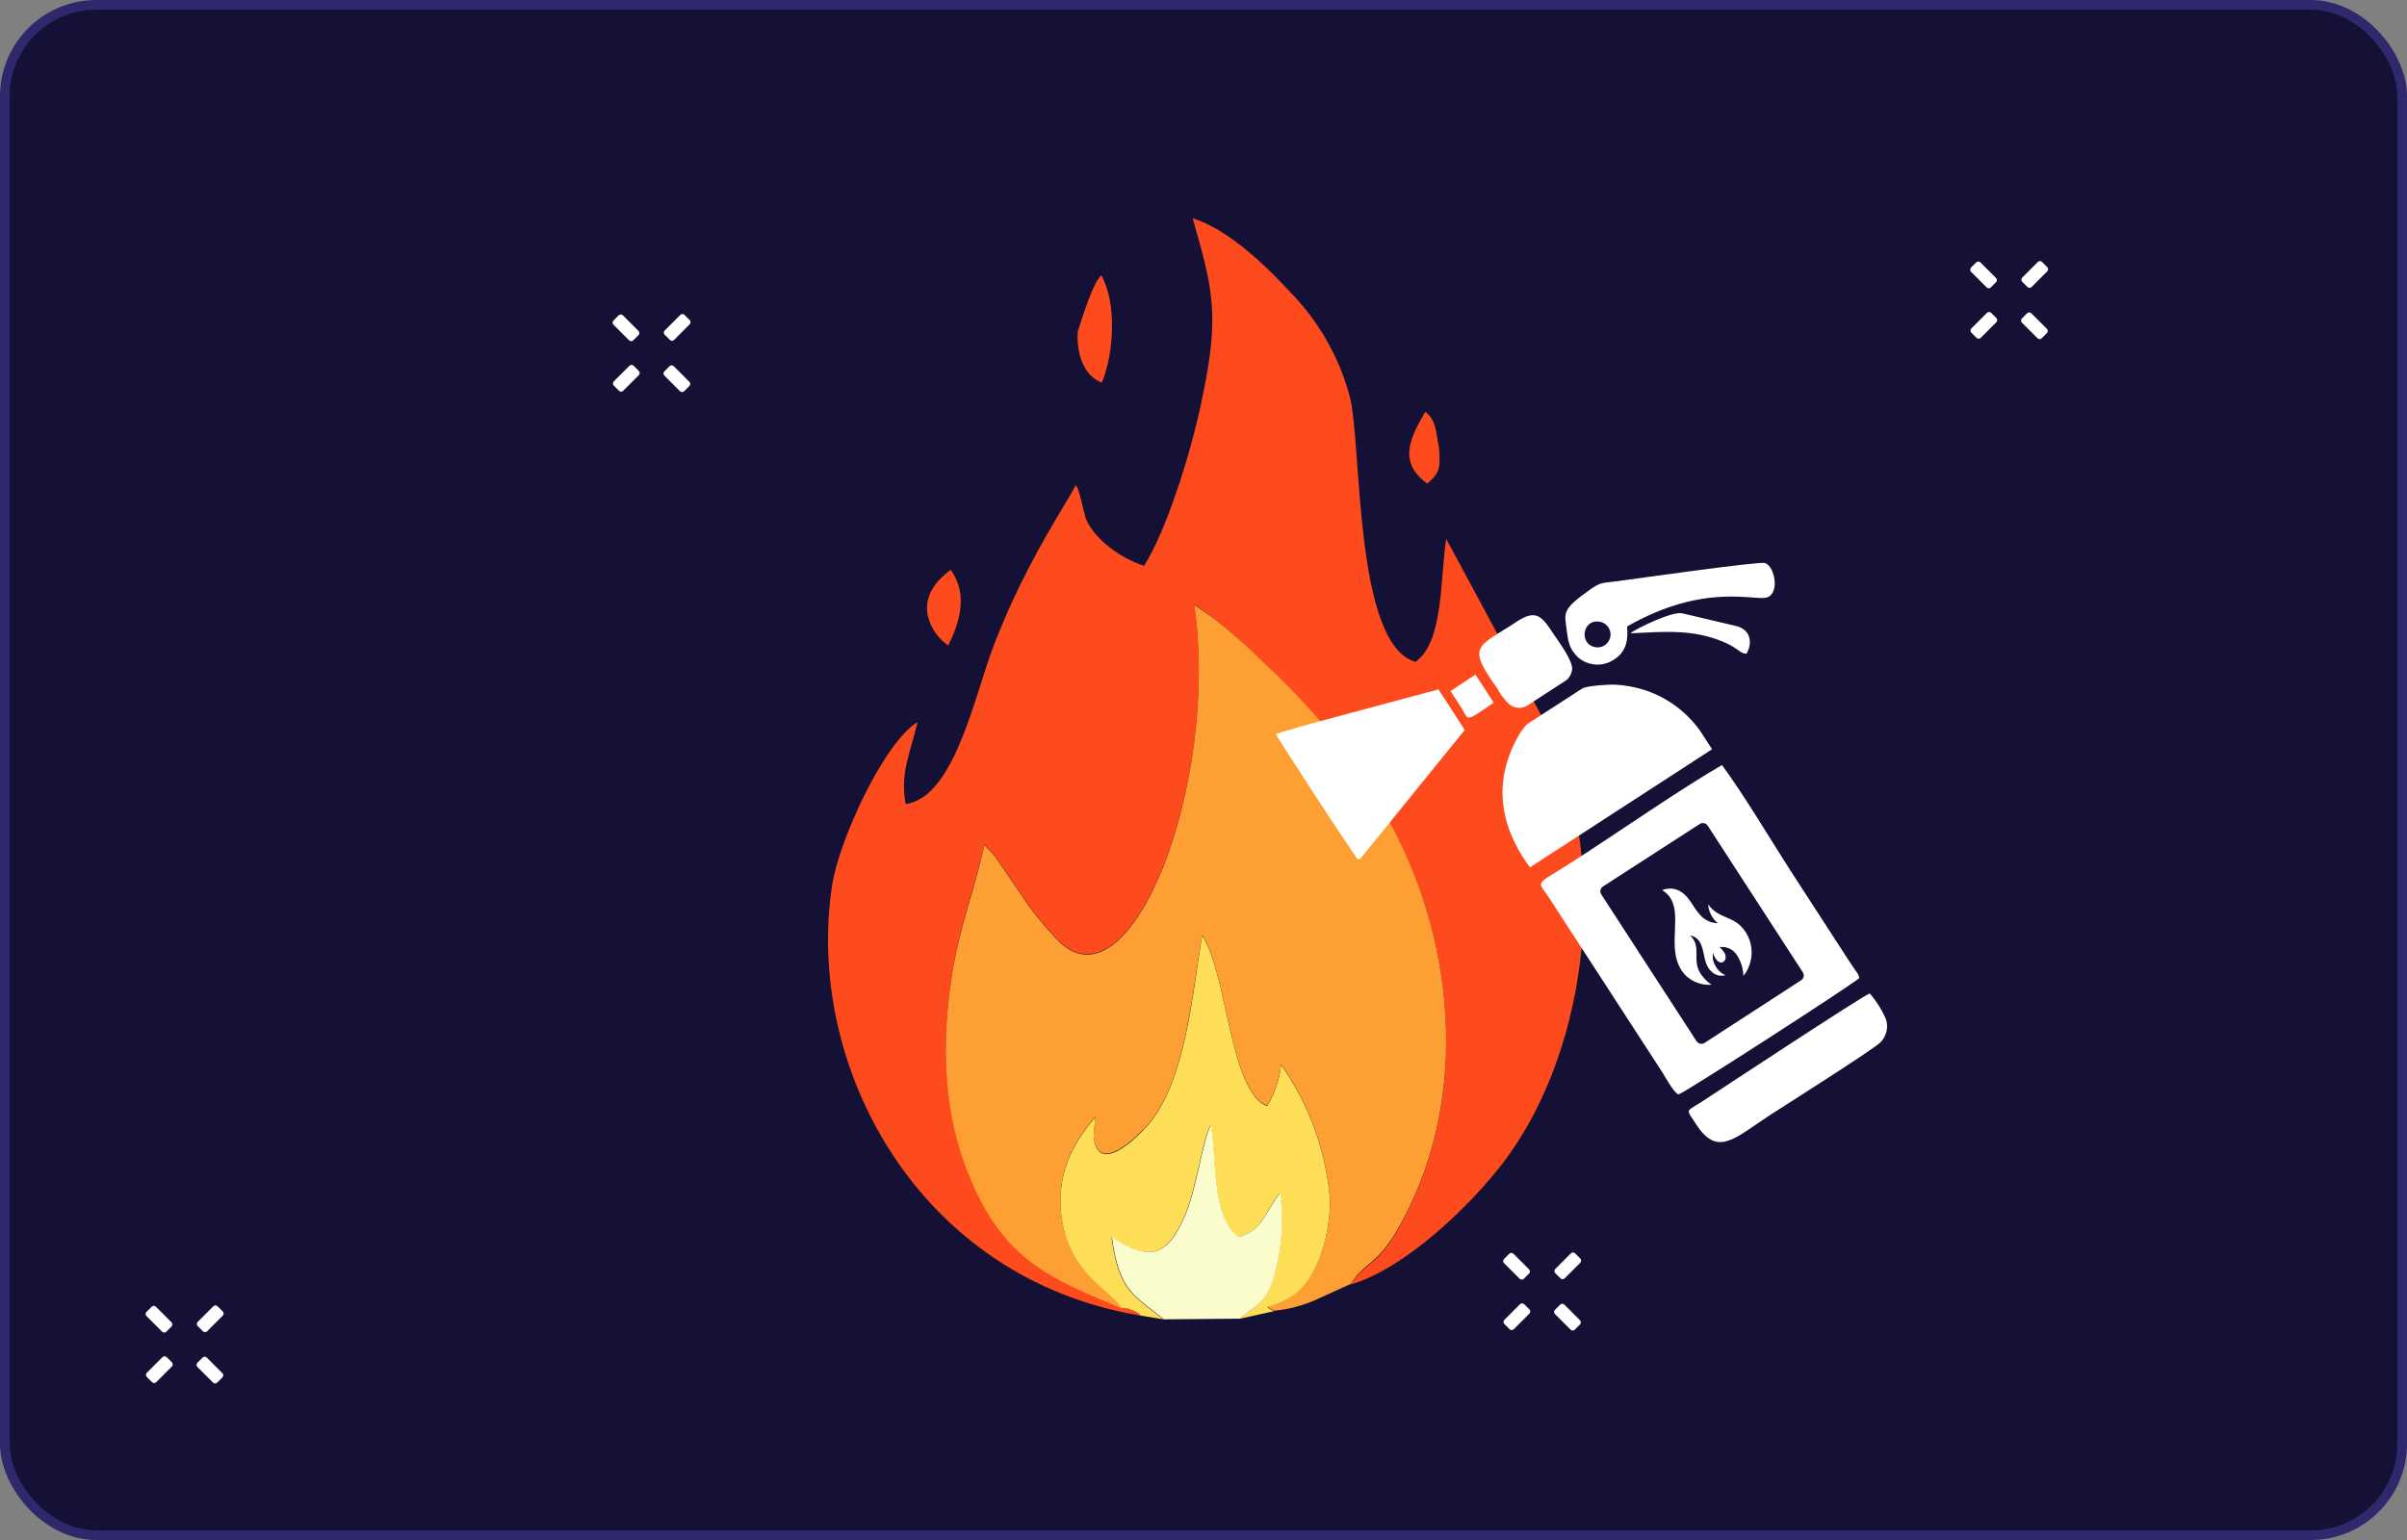 <svg width="500" height="320" viewBox="0 0 500 320" fill="none" xmlns="http://www.w3.org/2000/svg">
<rect x="0" y="0" width="500" height="320" fill="#808080" stroke="none"/>
<rect x="1" y="1" width="498" height="318" rx="19" fill="#151136" stroke="#2F286C" stroke-width="2"/>
<path d="M143.203 80.209L142.12 81.291C141.881 81.531 141.493 81.531 141.254 81.291L138.005 78.043C137.766 77.804 137.766 77.416 138.005 77.177L139.088 76.094C139.328 75.855 139.715 75.855 139.955 76.094L143.203 79.342C143.442 79.582 143.442 79.969 143.203 80.209Z" fill="white"/>
<path d="M46.203 286.209L45.12 287.291C44.881 287.531 44.493 287.531 44.254 287.291L41.005 284.043C40.766 283.804 40.766 283.416 41.005 283.177L42.088 282.094C42.328 281.854 42.715 281.854 42.955 282.094L46.203 285.342C46.442 285.582 46.442 285.969 46.203 286.209Z" fill="white"/>
<path d="M425.203 69.209L424.12 70.291C423.881 70.531 423.493 70.531 423.254 70.291L420.005 67.043C419.766 66.804 419.766 66.416 420.005 66.177L421.088 65.094C421.328 64.855 421.715 64.855 421.955 65.094L425.203 68.342C425.442 68.582 425.442 68.969 425.203 69.209Z" fill="white"/>
<path d="M328.203 275.209L327.12 276.291C326.881 276.531 326.493 276.531 326.254 276.291L323.005 273.043C322.766 272.804 322.766 272.416 323.005 272.177L324.088 271.094C324.327 270.854 324.715 270.854 324.955 271.094L328.203 274.342C328.442 274.582 328.442 274.969 328.203 275.209Z" fill="white"/>
<path d="M142.188 65.433L143.271 66.516C143.51 66.755 143.51 67.143 143.271 67.382L140.023 70.631C139.783 70.87 139.395 70.87 139.156 70.631L138.073 69.548C137.834 69.309 137.834 68.921 138.073 68.682L141.322 65.433C141.561 65.194 141.949 65.194 142.188 65.433Z" fill="white"/>
<path d="M45.188 271.433L46.271 272.516C46.51 272.755 46.51 273.143 46.271 273.382L43.023 276.631C42.783 276.87 42.395 276.87 42.156 276.631L41.073 275.548C40.834 275.309 40.834 274.921 41.073 274.682L44.322 271.433C44.561 271.194 44.949 271.194 45.188 271.433Z" fill="white"/>
<path d="M424.188 54.433L425.271 55.516C425.51 55.755 425.51 56.143 425.271 56.382L422.023 59.631C421.783 59.87 421.395 59.87 421.156 59.631L420.073 58.548C419.834 58.309 419.834 57.921 420.073 57.682L423.322 54.433C423.561 54.194 423.949 54.194 424.188 54.433Z" fill="white"/>
<path d="M327.188 260.433L328.271 261.516C328.51 261.755 328.51 262.143 328.271 262.382L325.022 265.631C324.783 265.87 324.395 265.87 324.156 265.631L323.073 264.548C322.834 264.309 322.834 263.921 323.073 263.682L326.322 260.433C326.561 260.194 326.949 260.194 327.188 260.433Z" fill="white"/>
<path d="M132.631 69.636L131.548 70.719C131.309 70.958 130.921 70.958 130.682 70.719L127.433 67.471C127.194 67.231 127.194 66.844 127.433 66.604L128.516 65.521C128.755 65.282 129.143 65.282 129.382 65.521L132.631 68.77C132.87 69.009 132.87 69.397 132.631 69.636Z" fill="white"/>
<path d="M35.631 275.636L34.548 276.719C34.309 276.958 33.921 276.958 33.682 276.719L30.433 273.471C30.194 273.231 30.194 272.844 30.433 272.604L31.516 271.521C31.755 271.282 32.143 271.282 32.382 271.521L35.631 274.77C35.87 275.009 35.87 275.397 35.631 275.636Z" fill="white"/>
<path d="M414.631 58.636L413.548 59.719C413.309 59.958 412.921 59.958 412.682 59.719L409.433 56.471C409.194 56.231 409.194 55.843 409.433 55.604L410.516 54.521C410.755 54.282 411.143 54.282 411.382 54.521L414.631 57.77C414.87 58.009 414.87 58.397 414.631 58.636Z" fill="white"/>
<path d="M317.631 264.636L316.548 265.719C316.309 265.958 315.921 265.958 315.682 265.719L312.433 262.471C312.194 262.231 312.194 261.844 312.433 261.604L313.516 260.521C313.755 260.282 314.143 260.282 314.382 260.521L317.631 263.77C317.87 264.009 317.87 264.397 317.631 264.636Z" fill="white"/>
<path d="M131.617 76.004L132.7 77.087C132.939 77.326 132.939 77.714 132.7 77.953L129.451 81.202C129.212 81.441 128.824 81.441 128.585 81.202L127.502 80.119C127.263 79.88 127.263 79.492 127.502 79.253L130.751 76.004C130.99 75.765 131.378 75.765 131.617 76.004Z" fill="white"/>
<path d="M34.617 282.004L35.7 283.087C35.939 283.326 35.939 283.714 35.7 283.953L32.452 287.202C32.212 287.441 31.824 287.441 31.585 287.202L30.502 286.119C30.263 285.88 30.263 285.492 30.502 285.253L33.751 282.004C33.99 281.765 34.378 281.765 34.617 282.004Z" fill="white"/>
<path d="M413.617 65.004L414.7 66.087C414.939 66.326 414.939 66.714 414.7 66.953L411.451 70.202C411.212 70.441 410.824 70.441 410.585 70.202L409.502 69.119C409.263 68.88 409.263 68.492 409.502 68.253L412.751 65.004C412.99 64.765 413.378 64.765 413.617 65.004Z" fill="white"/>
<path d="M316.617 271.004L317.7 272.087C317.939 272.326 317.939 272.714 317.7 272.953L314.451 276.202C314.212 276.441 313.824 276.441 313.585 276.202L312.502 275.119C312.263 274.88 312.263 274.492 312.502 274.253L315.751 271.004C315.99 270.765 316.378 270.765 316.617 271.004Z" fill="white"/>
<path fill-rule="evenodd" clip-rule="evenodd" d="M236.975 273.375C236.503 272.857 235.901 272.474 235.232 272.265C233.389 271.572 235.232 272.265 233.092 271.77C220.829 266.52 210.804 262.914 203.593 249.006C196.381 235.098 195.232 219.685 197.55 203.677C199.155 192.701 202.404 184.875 204.464 175.485L205.475 176.515C205.935 176.981 206.372 177.47 206.782 177.981L212.072 185.747C214.411 189.313 217.106 192.632 220.116 195.653C234.915 209.917 253.399 163.003 248.09 125.599L252.191 128.55C255.804 131.443 259.251 134.539 262.513 137.822C267.22 142.134 271.623 146.768 275.688 151.691L286.465 167.104C301.443 191.691 305.683 224.657 292.587 251.324C287.396 261.904 285.356 261.428 281.829 265.192L280.621 266.896C292.032 263.548 305.801 250.195 312.597 241.141C330.428 217.188 334.529 177.545 320.898 150.007L300.413 111.968C299.145 120.19 299.898 133.503 294.013 137.525C281.156 133.86 282.939 91.72 280.363 82.33C278.148 74.108 273.841 66.599 267.862 60.537C263.563 55.881 255.539 47.818 247.753 45.341C252.112 60.636 253.479 65.648 249.358 84.529C247.119 94.871 242.325 110.106 237.669 117.575C233.092 116.129 227.327 112.206 225.524 107.669L224.335 102.993C223.801 101.309 224.118 101.824 223.424 100.794C222.671 102.974 213.261 116.228 206.465 134.038C202.503 144.241 198.323 165.737 188.12 167.065C186.911 160.487 189.189 156.267 190.596 150.046C183.602 154.306 174.311 174.553 172.865 183.905C167.099 221.111 190.358 265.688 236.975 273.375Z" fill="#FD4B1D"/>
<path fill-rule="evenodd" clip-rule="evenodd" d="M233.092 271.77C229.823 267.491 222.671 264.737 220.69 253.939C218.927 244.331 223.008 237.179 227.604 231.988C227.376 233.384 227.237 234.794 227.188 236.208C228.08 244.271 236.163 236.208 238.362 233.791C246.406 224.598 247.654 205.856 249.714 194.286C255.024 202.409 255.42 226.758 263.226 229.729C264.805 227.114 265.799 224.187 266.138 221.151C266.277 221.329 266.436 221.587 266.535 221.725C266.634 221.864 266.792 222.141 266.911 222.3C272.132 230.126 275.332 239.125 276.223 248.491C276.658 255.742 273.766 265.648 268.694 269.036C263.622 272.424 261.8 270.66 264.613 272.364C267.545 272.099 270.414 271.363 273.112 270.185L280.621 266.777L281.829 265.074C285.356 261.25 287.396 261.725 292.587 251.205C305.683 224.539 301.443 191.572 286.465 166.985L275.688 151.572C271.623 146.649 267.22 142.016 262.513 137.704C259.247 134.461 255.801 131.405 252.191 128.551L248.09 125.698C253.399 163.102 234.915 210.017 220.116 195.752C217.106 192.731 214.411 189.412 212.072 185.846L206.782 178.08C206.372 177.569 205.935 177.08 205.475 176.614L204.464 175.584C202.483 184.975 199.155 192.8 197.55 203.776C195.232 219.764 196.282 234.94 203.494 249.105C210.705 263.271 220.73 266.619 232.993 271.869" fill="#FE9F33"/>
<path fill-rule="evenodd" clip-rule="evenodd" d="M233.092 271.77C235.173 272.186 233.389 271.572 235.232 272.265C235.901 272.474 236.503 272.857 236.975 273.375L241.651 274.147C235.707 269.273 232.399 268.501 230.893 257.109C238.818 262.201 242.325 261.071 245.99 252.889C248.407 247.441 249.714 237.159 251.458 233.731C252.805 240.745 251.458 252.632 257.203 257.05C262.097 255.901 262.671 251.978 265.861 247.897C266.601 253.187 266.298 258.572 264.969 263.746C263.345 270.68 261.483 270.759 257.421 274.048L264.613 272.463C261.8 270.759 263.642 272.463 268.694 269.135C273.746 265.806 276.619 255.841 276.223 248.59C275.332 239.224 272.132 230.225 266.911 222.399C266.792 222.24 266.614 221.963 266.535 221.824C266.455 221.686 266.277 221.428 266.138 221.25C265.799 224.286 264.805 227.213 263.226 229.828C255.42 226.857 255.024 202.508 249.714 194.385C247.733 205.955 246.406 224.697 238.362 233.89C236.163 236.406 228.08 244.37 227.188 236.307C227.237 234.893 227.376 233.483 227.604 232.087C223.008 237.277 218.927 244.43 220.69 254.038C222.671 264.776 229.823 267.53 233.092 271.869" fill="#FDDE56"/>
<path fill-rule="evenodd" clip-rule="evenodd" d="M241.651 274.148L257.5 274.009C261.562 270.72 263.444 270.641 265.049 263.707C266.377 258.532 266.68 253.148 265.94 247.857C262.75 251.939 262.176 255.782 257.282 257.01C251.497 252.592 252.884 240.705 251.537 233.692C249.794 237.119 248.486 247.402 246.069 252.85C242.404 261.092 238.897 262.161 230.972 257.07C232.478 268.462 235.787 269.234 241.73 274.108" fill="#FBFCCB"/>
<path fill-rule="evenodd" clip-rule="evenodd" d="M228.892 79.437C231.309 73.771 232.102 63.172 228.793 57.228C227.05 58.536 224.692 66.48 223.88 68.877C223.583 73.474 225.088 78.07 228.892 79.516" fill="#FD4B1D"/>
<path fill-rule="evenodd" clip-rule="evenodd" d="M196.975 134.117C199.293 129.422 201.195 123.558 197.491 118.407C189.031 124.588 193.528 131.146 195.906 133.305L196.975 134.117Z" fill="#FD4B1D"/>
<path fill-rule="evenodd" clip-rule="evenodd" d="M296.47 100.477C298.867 98.496 299.283 97.486 298.947 93.187C298.253 89.957 298.491 87.481 296.074 85.539C293.162 90.69 290.13 95.861 296.47 100.477Z" fill="#FD4B1D"/>
<path fill-rule="evenodd" clip-rule="evenodd" d="M356.827 191.817C356.244 191.34 355.766 190.748 355.422 190.077C355.078 189.407 354.876 188.672 354.829 187.92C357.213 191.232 360.339 190.047 362.708 193.816C363.343 194.844 363.73 196.007 363.836 197.212C363.943 198.416 363.767 199.629 363.322 200.753C363.048 201.489 362.652 202.175 362.151 202.78C362.115 201.296 361.676 199.851 360.881 198.598C360.52 197.965 359.977 197.456 359.323 197.135C358.669 196.814 357.934 196.697 357.213 196.799C357.667 197.207 358.048 197.69 358.34 198.227C358.854 199.525 357.741 200.553 356.77 199.654C356.318 199.205 356.006 198.635 355.871 198.012C355.768 198.472 355.758 198.947 355.842 199.41C355.925 199.873 356.1 200.315 356.356 200.71C356.8 201.58 357.539 202.263 358.44 202.637C356.342 203.194 354.686 201.624 354.158 199.34C353.63 197.056 353.501 194.872 351.075 194.372C353.644 196.842 351.303 199.311 353.316 202.423C353.922 203.272 354.665 204.015 355.514 204.621C354.523 204.693 353.528 204.553 352.596 204.211C351.663 203.869 350.813 203.333 350.104 202.637C346.05 198.355 349.076 191.717 347.477 187.592C347.07 186.481 346.287 185.547 345.265 184.951C347.906 184.023 349.804 185.28 351.217 187.407C352.63 189.533 353.73 191.689 356.827 191.846M353.059 171.234L332.989 184.195C332.722 184.367 332.535 184.638 332.468 184.949C332.401 185.259 332.46 185.584 332.632 185.851L352.416 216.355C352.591 216.619 352.862 216.803 353.172 216.87C353.481 216.937 353.804 216.88 354.072 216.712L374.142 203.694C374.409 203.521 374.596 203.25 374.663 202.939C374.73 202.629 374.671 202.305 374.499 202.038L354.715 171.533C354.533 171.276 354.258 171.1 353.948 171.044C353.638 170.988 353.319 171.056 353.059 171.234ZM332.09 129.167C332.45 129.196 332.8 129.298 333.12 129.465C333.44 129.633 333.723 129.864 333.952 130.144C334.181 130.424 334.35 130.747 334.451 131.094C334.552 131.441 334.582 131.805 334.538 132.163C334.495 132.522 334.38 132.868 334.199 133.182C334.019 133.495 333.777 133.768 333.488 133.986C333.2 134.203 332.87 134.36 332.519 134.447C332.169 134.534 331.804 134.549 331.447 134.491C327.979 133.949 328.678 128.725 332.09 129.167ZM362.822 135.805C361.523 135.933 361.152 134.677 357.941 133.349C351.517 130.694 345.722 131.265 338.699 131.594C339.384 130.88 347.263 126.955 349.433 127.44L360.296 129.995C364.164 130.751 363.85 134.12 362.808 135.805H362.822ZM337.985 130.181C338.256 133.035 337.785 135.491 335.273 137.046C334.136 137.815 332.775 138.181 331.406 138.085C330.037 137.989 328.74 137.438 327.722 136.518C326.294 135.005 325.837 134.077 325.495 131.28C324.995 127.24 324.267 126.797 330.291 122.515C332.546 120.916 332.846 121.173 336.001 120.759C339.527 120.303 365.477 116.591 366.648 116.991C368.746 117.762 369.688 123.3 367.062 124.128C364.649 124.999 354.172 120.916 337.985 130.181ZM310.278 145.997C304.055 150.35 305.14 149.537 303.655 147.224C302.898 146.011 302.099 144.812 301.314 143.598L306.496 140.173L310.278 145.997ZM322.297 131.123C323.725 133.307 326.68 137.075 326.58 139.116C326.471 139.932 326.088 140.687 325.495 141.257L317.273 146.596C316.727 146.939 316.09 147.109 315.445 147.084C314.8 147.058 314.179 146.839 313.661 146.453C312.556 145.477 311.645 144.3 310.978 142.985C304.497 133.906 306.938 134.563 315.26 129.053C318.757 126.826 320.099 127.725 322.297 131.123ZM388.402 206.42C389.789 208.034 390.925 209.848 391.771 211.801C392.038 212.627 392.072 213.509 391.871 214.353C391.669 215.196 391.24 215.968 390.629 216.583C389.53 217.825 370.645 229.787 367.619 231.743C360.396 236.439 356.827 240.536 352.359 233.656C350.147 230.23 350.09 231.143 353.53 228.916C357.783 226.133 386.589 207.134 388.402 206.42ZM298.802 143.242L304.269 151.678L282.857 178.1L282.458 178.528H282.343H282.229H282.101H281.972C276.42 170.42 270.41 161.027 265 152.577C266.256 151.849 290.837 145.44 294.491 144.412L296.646 143.827C297.375 143.671 298.094 143.476 298.802 143.242ZM353.044 151.678L355.642 155.689L317.815 180.227C315.949 177.751 314.458 175.014 313.39 172.104C312.527 169.572 312.093 166.914 312.105 164.239C312.183 161.751 312.665 159.292 313.533 156.959C314.132 155.303 315.86 151.364 317.615 150.222L328.649 143.085C329.592 142.471 334.359 142.214 335.401 142.257C337.551 142.362 339.677 142.751 341.725 143.413C346.263 144.922 350.215 147.812 353.03 151.678H353.044ZM386.218 203.237C385.376 204.207 349.333 227.503 348.691 227.389C347.763 227.246 345.921 223.749 345.322 222.836L321.883 186.707C319.243 182.653 318.529 184.323 326.822 178.956C335.701 173.246 349.776 163.497 357.712 158.972C362.594 165.667 367.447 173.932 371.987 180.997L384.605 200.453C385.847 202.252 386.132 202.466 386.218 203.237Z" fill="white"/>
</svg>
